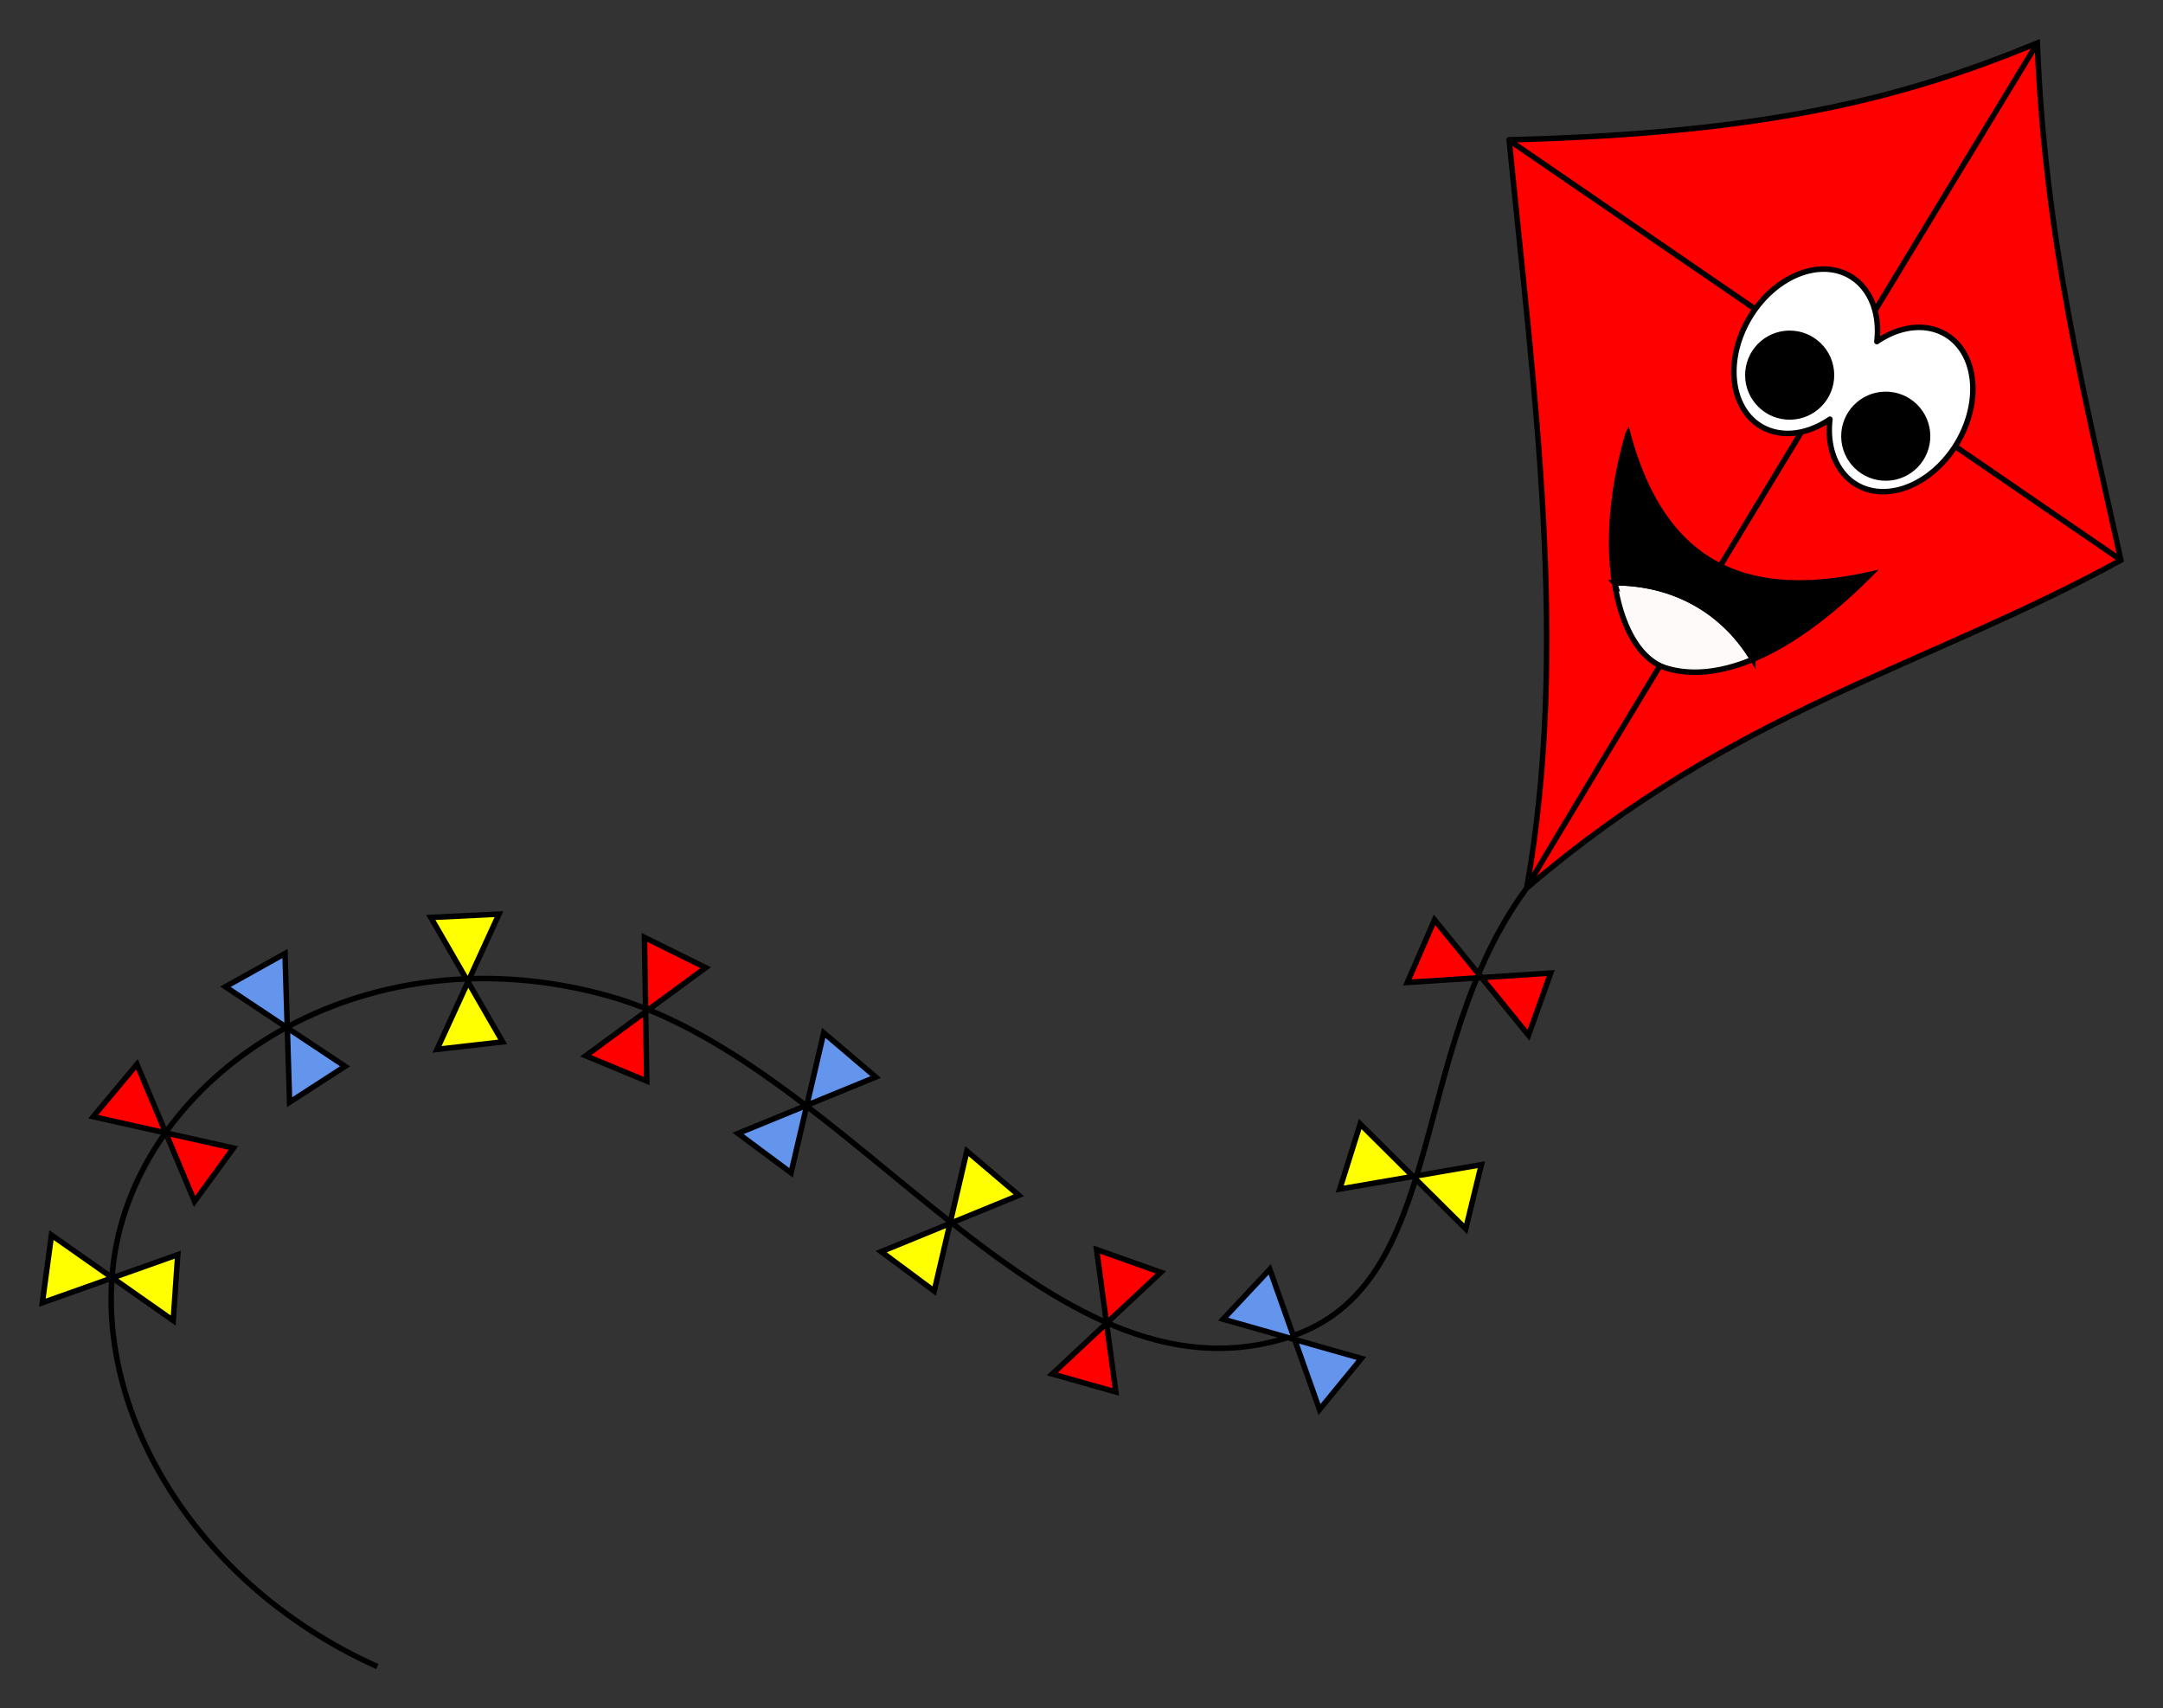 <svg xmlns="http://www.w3.org/2000/svg" height="330.924" width="419.074" viewBox="0 0 392.885 310.24"><rect x="0" y="0" width="392.885" height="310.24" fill="#333333" stroke="none"/><g stroke="#000"><path d="M274.12 25.4c4.51 45.872 10.954 92.066 3.197 135.89 37.912-32.461 71.968-39.86 107.92-59.553-6.52-29.559-13.786-58.225-15.188-93.927-24.237 9.986-48.641 16.353-95.924 17.586z" fill-rule="evenodd" fill="red"/><path d="M277.37 161.2c0-.8 92.728-153.43 92.728-153.43M274.01 25.4l111.12 76.24" fill="none"/><g stroke-linejoin="round" transform="rotate(-.725 -27428.139 6896.274)" stroke-linecap="round"><path d="M415.46 400.671a11.879 15.868 31.513 00-12.162 6.914 11.879 15.868 31.513 00-.658 20.541 11.879 15.868 31.513 0013.82-.18 11.879 15.868 31.513 003.367 10.973 11.879 15.868 31.513 0018.5-4.601 11.879 15.868 31.513 00.658-20.541 11.879 15.868 31.513 00-13.822.18 11.879 15.868 31.513 00-3.365-10.971 11.879 15.868 31.513 00-6.338-2.315z" fill="#fff"/><circle cy="419.85" cx="409.25" r="7.594"/><circle cx="426.56" cy="431.16" r="7.594"/></g><g fill-rule="evenodd"><path d="M318.382 119.756c-1.371-2.248-2.953-4.244-4.728-5.962a27.65 27.65 0 00-5.92-4.376 28.302 28.302 0 00-6.862-2.669 31.73 31.73 0 00-7.598-.904c1.281 8.373 4.766 14.061 9.325 15.478 4.296 1.334 9.618.998 15.783-1.567z" fill="snow"/><path d="M295.705 78.864c-2.985 10.335-3.547 19.676-2.43 26.977l.001.004a31.73 31.73 0 017.598.905c2.422.598 4.72 1.49 6.861 2.668s4.127 2.639 5.92 4.376c1.776 1.718 3.357 3.714 4.729 5.962.017-.007.033-.01.05-.017 6.28-2.623 13.43-7.564 21.26-15.418-20.689 4.556-37.146-.043-43.988-25.457z"/></g><g><path d="M68.53 302.69c-35.299-15.839-53.546-50.328-47.037-78.28 7.291-31.307 45.568-55.534 88.821-43.578 44.473 12.293 79.787 76.09 123.74 62.045 29.287-9.359 21.375-51.88 43.199-81.498" fill="none"/><g fill-rule="evenodd"><path d="M255.63 178.44l4.939-11.37 17.059 20.953 4.048-11.294z" fill="red"/><path d="M243.35 215.97l3.718-11.826 19.164 19.047 2.84-11.656z" fill="#ff0"/><path d="M222.17 239.6l8.47-9.053 9.034 25.464 7.605-9.279z" fill="#6495ed"/><path d="M199.18 226.95l11.683 4.145-19.73 18.46 11.545 3.262z" fill="red"/><path d="M175.62 209.07l9.445 8.03-25.006 10.235 9.63 7.155z" fill="#ff0"/><path d="M149.62 187.59l9.445 8.03-25.006 10.235 9.63 7.155z" fill="#6495ed"/><path d="M117.06 170.26l11.112 5.496-21.773 16 11.079 4.603z" fill="red"/><path d="M78.25 166.63l12.382-.599-11.249 24.566 11.92-1.363z" fill="#ff0"/><path d="M40.94 179.22l10.827-6.037.835 27.007 10.073-6.517z" fill="#6495ed"/><path d="M16.93 202.82l7.943-9.518 10.464 24.91 7.066-9.694z" fill="red"/><path d="M7.69 236.61l1.661-12.285 22.114 15.525.825-11.969z" fill="#ff0"/></g></g></g></svg>